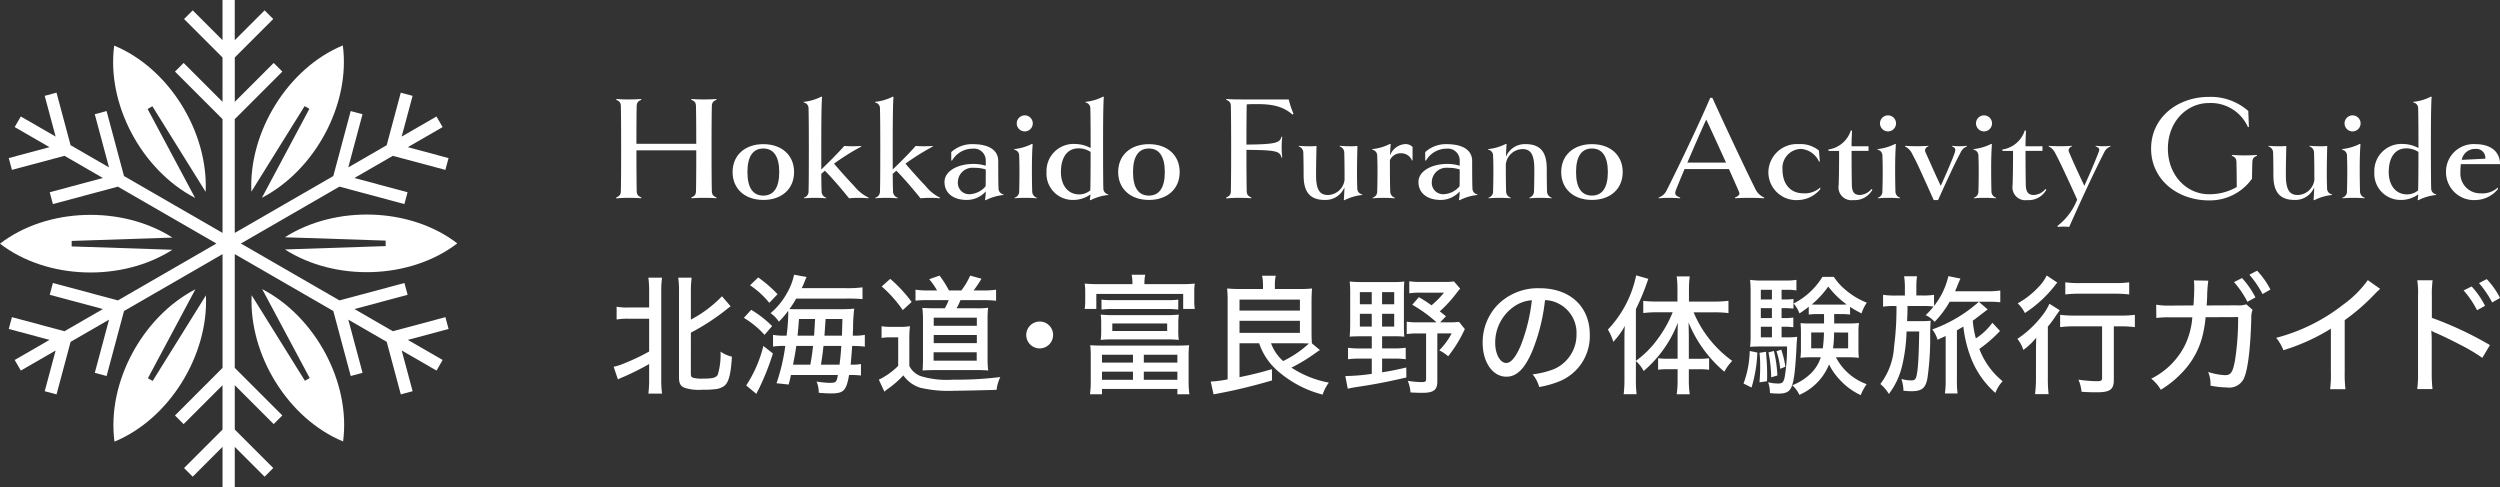<svg xmlns="http://www.w3.org/2000/svg" xmlns:xlink="http://www.w3.org/1999/xlink" width="366.299" height="71.36" viewBox="0 0 366.299 71.36">
  <rect x="0" y="0" width="366.299" height="71.36" fill="#333333" stroke="none"/>
  <defs>
    <clipPath id="clip-path">
      <rect id="長方形_1" data-name="長方形 1" width="67.001" height="71.36" fill="none"/>
    </clipPath>
  </defs>
  <g id="グループ_5" data-name="グループ 5" transform="translate(-57.412 -43)">
    <g id="グループ_3" data-name="グループ 3" transform="translate(57.412 43)">
      <path id="パス_1" data-name="パス 1" d="M32.967,0V5.888L28.6,1.518,27.331,2.785l5.637,5.637v6.5l-5.7-5.7L26,10.487l6.97,6.97v16.67L18.531,25.793,15.979,16.27l-1.731.465,2.088,7.79-5.63-3.25-2.063-7.7-1.731.465,1.6,5.969-5.1-2.943-.9,1.552,5.1,2.943-5.968,1.6.464,1.73,7.7-2.063,5.63,3.251-7.79,2.087L8.113,29.9l9.521-2.551L32.071,35.68,17.635,44.015,8.113,41.464l-.465,1.73,7.791,2.087-5.63,3.25-7.7-2.063L1.646,48.2l5.969,1.6-5.1,2.943.9,1.554,5.1-2.943-1.6,5.969,1.731.464,2.063-7.7,5.631-3.25-2.088,7.79,1.731.464,2.552-9.522,14.436-8.335V53.9L26,60.872l1.267,1.267,5.7-5.7v6.5l-5.637,5.637L28.6,69.843l4.369-4.37V71.36h1.792V65.473l4.371,4.37L40.4,68.575l-5.638-5.637v-6.5l5.7,5.7,1.267-1.267L34.759,53.9V37.233L49.2,45.568l2.551,9.522,1.732-.464-2.087-7.79,5.63,3.25,2.063,7.7,1.732-.464-1.6-5.969,5.1,2.944.9-1.554-5.1-2.943,5.968-1.6-.463-1.731-7.7,2.063-5.63-3.25,7.79-2.087-.464-1.73-9.522,2.551L35.657,35.68l14.436-8.335L59.615,29.9l.464-1.731-7.79-2.087,5.63-3.251,7.7,2.063.465-1.73-5.969-1.6,5.1-2.943-.9-1.552-5.1,2.943,1.6-5.969-1.732-.465-2.063,7.7-5.629,3.25,2.087-7.79-1.732-.465L49.2,25.793,34.759,34.127V17.458l6.971-6.97L40.464,9.22l-5.7,5.7v-6.5L40.4,2.785,39.13,1.518l-4.371,4.37V0Z" transform="translate(-0.363)" fill="#fff"/>
      <g id="グループ_2" data-name="グループ 2" transform="translate(0 0)">
        <g id="グループ_1" data-name="グループ 1" clip-path="url(#clip-path)">
          <path id="パス_2" data-name="パス 2" d="M33.275,30.891,26.317,17.859l.349-.2.348-.2L34.82,30c.4-8.744-5.34-18.1-13.4-21.429C20.273,17.217,25.5,26.863,33.275,30.891" transform="translate(-4.688 -1.89)" fill="#fff"/>
          <path id="パス_3" data-name="パス 3" d="M25.26,45.5,10.5,45.012v-.805l14.764-.49C17.886,39,6.917,39.293,0,44.609c6.917,5.316,17.886,5.61,25.26.893" transform="translate(0 -8.906)" fill="#fff"/>
          <path id="パス_4" data-name="パス 4" d="M34.873,55.265,27.067,67.806l-.348-.2-.348-.2,6.959-13.032c-7.772,4.028-13,13.673-11.858,22.322,8.062-3.332,13.8-12.685,13.4-21.429" transform="translate(-4.7 -11.989)" fill="#fff"/>
          <path id="パス_5" data-name="パス 5" d="M48.838,54.342,55.8,67.374l-.349.2-.348.2L47.293,55.235c-.4,8.744,5.34,18.1,13.4,21.429,1.145-8.648-4.085-18.294-11.857-22.322" transform="translate(-10.424 -11.983)" fill="#fff"/>
          <path id="パス_6" data-name="パス 6" d="M53.55,43.656l14.764.49v.805l-14.764.49c7.374,4.717,18.342,4.424,25.26-.892h0c-6.917-5.315-17.886-5.609-25.26-.892" transform="translate(-11.808 -8.892)" fill="#fff"/>
          <path id="パス_7" data-name="パス 7" d="M47.24,29.968l7.807-12.541.348.2.348.2L48.785,30.861c7.772-4.028,13-13.673,11.858-22.322-8.062,3.332-13.8,12.685-13.4,21.429" transform="translate(-10.412 -1.883)" fill="#fff"/>
        </g>
      </g>
    </g>
    <g id="グループ_4" data-name="グループ 4" transform="translate(147.325 57.153)">
      <path id="パス_8" data-name="パス 8" d="M2.174,26.385a9.192,9.192,0,0,0-1.74.114V24.625a8.087,8.087,0,0,0,1.74.114H5.2v-2.29a15.3,15.3,0,0,0-.113-2.08h2a14.932,14.932,0,0,0-.112,2.08V35.2a15.551,15.551,0,0,0,.112,2.155h-2A16.425,16.425,0,0,0,5.2,35.179V33.024A39.6,39.6,0,0,1,1.42,34.915c-.285.111-.587.263-.8.357L0,33.422a7.991,7.991,0,0,0,1.627-.53A30.38,30.38,0,0,0,5.2,31.19v-4.8Zm9.136,8.059c0,.336.076.508.3.582a4.783,4.783,0,0,0,1.475.136c1.454,0,1.928-.136,2.174-.587a10.188,10.188,0,0,0,.4-3.37,4.855,4.855,0,0,0,1.666.739c-.133,2.383-.434,3.668-1.04,4.218a2.539,2.539,0,0,1-1.268.529,12.9,12.9,0,0,1-2,.095,6.84,6.84,0,0,1-2.573-.262c-.645-.246-.87-.645-.87-1.551V22.449a13.964,13.964,0,0,0-.113-2.08h1.966a15.3,15.3,0,0,0-.113,2.08v4.066a17.828,17.828,0,0,0,4.558-3.422l1.266,1.473c-.207.152-.32.23-.642.492a32.907,32.907,0,0,1-5.182,3.37Z" transform="translate(0 6.161)" fill="#fff"/>
      <path id="パス_9" data-name="パス 9" d="M18.6,25.116A15.738,15.738,0,0,1,21.666,27.5l-1.116,1.284a13.216,13.216,0,0,0-3.027-2.494Zm3.178,6.393a35.593,35.593,0,0,1-2.1,5.277,6.288,6.288,0,0,0-.322.645L17.865,36.2a18.627,18.627,0,0,0,2.515-5.79ZM19.623,20.368a19.262,19.262,0,0,1,2.837,2.458L21.25,24.095a12.487,12.487,0,0,0-2.819-2.574Zm12.653,1.568a17.149,17.149,0,0,0,2.63-.111v1.719a23.051,23.051,0,0,0-2.46-.073H25.183A12.214,12.214,0,0,1,24.2,25c.283.021.283.021,1.1.021H31.71a18.813,18.813,0,0,0,1.986-.077,21.777,21.777,0,0,0-.171,2.819c-.019.587-.038.775-.038,1.137h.094a7.822,7.822,0,0,0,1.666-.115v1.723a16.1,16.1,0,0,0-1.666-.1h-.188c-.095,1.362-.132,1.76-.225,2.745h.112a6.906,6.906,0,0,0,1.4-.094v1.682a11.278,11.278,0,0,0-1.474-.074h-.266c-.416,2.327-.794,2.7-2.7,2.7-.322,0-.814-.021-1.74-.095a4.318,4.318,0,0,0-.322-1.645,14.178,14.178,0,0,0,1.8.188c1.058,0,1.116-.037,1.323-1.153H24.428c-.152.64-.171.776-.341,1.4l-1.779-.188a28.231,28.231,0,0,0,1.286-5.47h-.207a9.88,9.88,0,0,0-1.589.1V28.784a8.813,8.813,0,0,0,1.779.115h.207a29.422,29.422,0,0,0,.246-3.139c0-.136,0-.287-.019-.493a12.506,12.506,0,0,1-1.362,1.588,4.438,4.438,0,0,0-1.211-1.248,10.4,10.4,0,0,0,2.384-2.913,9.014,9.014,0,0,0,1.058-2.724l1.834.341a6.363,6.363,0,0,0-.3.7,8.216,8.216,0,0,1-.415.923ZM25.2,30.409c-.095.738-.15,1.063-.471,2.745h2.533c.209-1.173.246-1.42.4-2.745Zm2.612-1.51c.037-.455.076-1.268.15-2.442H25.6c-.095,1.248-.132,1.667-.208,2.442Zm1.38,1.51c-.151,1.288-.17,1.514-.379,2.745h2.724c.132-.947.189-1.629.265-2.745Zm2.7-1.51c.037-1,.037-1.362.076-2.442H29.5c-.131,1.929-.131,1.929-.17,2.442Z" transform="translate(1.554 6.126)" fill="#fff"/>
      <path id="パス_10" data-name="パス 10" d="M36.09,27.506a7.731,7.731,0,0,0,1.494.094h1.229a8.054,8.054,0,0,0,1.438-.094,14.172,14.172,0,0,0-.095,2.023v3.8a3.038,3.038,0,0,0,1.682,1.494,13.18,13.18,0,0,0,4.768.513,50.736,50.736,0,0,0,6.883-.382,5.836,5.836,0,0,0-.548,1.876c-1.891.057-5.182.131-6.128.131a18.311,18.311,0,0,1-5.031-.434,4.731,4.731,0,0,1-2.5-1.818,14.447,14.447,0,0,1-2.232,1.949,6.4,6.4,0,0,0-.549.435l-.814-1.756a10.167,10.167,0,0,0,2.837-2.027V29.135H37.413a6.9,6.9,0,0,0-1.323.095Zm1.267-6.939a20.333,20.333,0,0,1,3.14,3.386l-1.305,1.19a18.317,18.317,0,0,0-3.083-3.459Zm6.865,1.7A10.447,10.447,0,0,0,43.07,20.62l1.512-.529a14.76,14.76,0,0,1,1.38,2.175h1.816a10.053,10.053,0,0,0,1.286-2.175l1.665.456a18.984,18.984,0,0,1-1.153,1.719h1.417a11.932,11.932,0,0,0,1.873-.111v1.625a14.709,14.709,0,0,0-1.873-.095H47.647a8.9,8.9,0,0,1-.568,1.194h2.874a11.436,11.436,0,0,0,1.74-.078,17.271,17.271,0,0,0-.073,1.855V32.1a13.946,13.946,0,0,0,.094,1.892c-.474-.037-.909-.058-1.438-.058H43.9c-.605,0-1.229.021-1.8.058.039-.53.058-1.19.058-1.814V26.62a15.636,15.636,0,0,0-.095-1.8c.454.037,1.059.058,1.911.058h1.38a7.564,7.564,0,0,0,.568-1.194h-2.95a16.427,16.427,0,0,0-1.912.077V22.155a12.055,12.055,0,0,0,1.949.111Zm-.511,10.29h6.317V31.325H43.712Zm.019-5.108h6.317v-1.19H43.731Zm0,2.536h6.317v-1.19H43.731Z" transform="translate(3.166 6.137)" fill="#fff"/>
      <path id="パス_11" data-name="パス 11" d="M59.461,28.245a1.967,1.967,0,1,1-1.967-1.969,1.954,1.954,0,0,1,1.967,1.969" transform="translate(4.925 6.685)" fill="#fff"/>
      <path id="パス_12" data-name="パス 12" d="M70.39,21.354a7.327,7.327,0,0,0-.112-1.383h1.986a5.77,5.77,0,0,0-.115,1.383h5.374a18.858,18.858,0,0,0,2-.078,8.138,8.138,0,0,0-.076,1.289v1.1a8.8,8.8,0,0,0,.076,1.325h-1.7V22.79H65.095v2.195h-1.7a9.488,9.488,0,0,0,.076-1.325v-1.1a8.745,8.745,0,0,0-.076-1.289,18.871,18.871,0,0,0,2,.078ZM64.28,32.17a15.793,15.793,0,0,0-.074-1.871c.472.037.85.058,1.853.058H76.841c1,0,1.38-.021,1.853-.058a16.244,16.244,0,0,0-.076,1.871v3.274a14.2,14.2,0,0,0,.115,2.04h-1.76v-.776H65.929v.776h-1.76a14.539,14.539,0,0,0,.112-2.023ZM77.105,28.2a8.649,8.649,0,0,0,.076,1.326,15.71,15.71,0,0,0-1.684-.078H67.421a15.509,15.509,0,0,0-1.684.078,9.131,9.131,0,0,0,.076-1.326V27.16a9.95,9.95,0,0,0-.076-1.346,14.461,14.461,0,0,0,1.684.077H75.5a14.449,14.449,0,0,0,1.684-.077,9.417,9.417,0,0,0-.076,1.346ZM65.852,23.622a10.74,10.74,0,0,0,1.475.074h8.3a10.584,10.584,0,0,0,1.475-.074v1.457A11.224,11.224,0,0,0,75.63,25h-8.3a11.2,11.2,0,0,0-1.475.078Zm.076,9.228h4.538V31.7H65.929Zm0,2.516h4.538v-1.19H65.929Zm1.511-7.148h8.038v-1.1H67.44Zm4.615,4.632h4.918V31.7H72.055Zm0,2.516h4.918v-1.19H72.055Z" transform="translate(5.623 6.126)" fill="#fff"/>
      <path id="パス_13" data-name="パス 13" d="M84.573,30v4.973c1.928-.4,2.911-.645,4.747-1.174l.019,1.645a78.867,78.867,0,0,1-8.567,2.043l-.417-1.87a16.694,16.694,0,0,0,2.477-.324V23.778a16.754,16.754,0,0,0-.074-1.8c.453.04,1.1.077,1.777.077h3.479v-.587a6.747,6.747,0,0,0-.132-1.362h2.005a5.775,5.775,0,0,0-.132,1.378v.57h3.668a15.79,15.79,0,0,0,1.779-.077c-.038.381-.075,1.116-.075,1.817v4.444c0,.812.019,1.325.054,1.777L96.355,31c-.265.168-.265.168-.812.55a24.638,24.638,0,0,1-3.366,2.023,14.965,14.965,0,0,0,5.484,2.195,6.033,6.033,0,0,0-.907,1.756,15.989,15.989,0,0,1-6.62-3.5A9.277,9.277,0,0,1,87.447,30Zm0-4.785h8.851V23.61H84.573Zm0,3.27h8.851V26.712H84.573ZM89.187,30a6.506,6.506,0,0,0,1.779,2.61,15.544,15.544,0,0,0,3.781-2.573C94.2,30.019,93.8,30,93.557,30Z" transform="translate(7.127 6.138)" fill="#fff"/>
      <path id="パス_14" data-name="パス 14" d="M100.754,28.915c-.663,0-1.229.016-1.645.058.036-.492.075-1.157.075-1.834V22.633a14.532,14.532,0,0,0-.075-1.74,17.489,17.489,0,0,0,1.8.077h4.483a12.9,12.9,0,0,0,1.719-.077c-.037.455-.056.984-.056,1.76v4.616a16.947,16.947,0,0,0,.056,1.7,15.354,15.354,0,0,0-1.57-.058h-1.682v1.777h1.777a10.842,10.842,0,0,0,1.684-.095V32.28a10.551,10.551,0,0,0-1.684-.095h-1.777v2.006c1.229-.188,1.892-.324,3.537-.7l.019,1.457c-2.779.645-4.54.985-7.056,1.363-.831.131-1.019.172-1.531.283l-.358-1.855a28.884,28.884,0,0,0,3.875-.32V32.185h-1.777a11.751,11.751,0,0,0-1.7.095V30.6a11.379,11.379,0,0,0,1.721.095h1.758V28.915Zm-.152-4.69h1.74V22.443H100.6Zm0,3.27h1.74V25.623H100.6Zm3.254-3.27h1.777V22.443h-1.777Zm0,3.27h1.777V25.623h-1.777Zm11.442-5.56c-.246.283-.322.378-.794.985a18.8,18.8,0,0,1-2.194,2.343c.32.246.624.492.907.717l-.851.891h1.268a9.518,9.518,0,0,0,1.494-.074l.851,1.059a19.468,19.468,0,0,1-2.44,3.988,5.816,5.816,0,0,0-1.305-.87,10.568,10.568,0,0,0,1.816-2.478h-2.1v7.036c0,1.268-.549,1.667-2.231,1.667-.587,0-1.06-.021-1.7-.058a5.317,5.317,0,0,0-.4-1.7,13.991,13.991,0,0,0,2.043.188c.512,0,.642-.095.642-.434V28.5h-1.171a10.422,10.422,0,0,0-1.664.094V26.776a9.983,9.983,0,0,0,1.664.095h2.7a19.906,19.906,0,0,0-3.556-2.573l.965-1.116a17.936,17.936,0,0,1,1.854,1.194,13.162,13.162,0,0,0,1.834-1.855h-3.405a10.741,10.741,0,0,0-1.682.095v-1.76a11.178,11.178,0,0,0,1.778.094h3.252a9.6,9.6,0,0,0,1.514-.073Z" transform="translate(8.733 6.205)" fill="#fff"/>
      <path id="パス_15" data-name="パス 15" d="M124.157,31.158c-1.1,2.5-2.25,3.595-3.726,3.595-2,0-3.479-2.1-3.479-4.978a7.961,7.961,0,0,1,2.041-5.388,8.277,8.277,0,0,1,6.356-2.593c4.407,0,7.3,2.7,7.3,6.791a7.136,7.136,0,0,1-4.5,6.864,13.972,13.972,0,0,1-2.913.813,4.916,4.916,0,0,0-.963-1.851,12.886,12.886,0,0,0,3.141-.776,5.5,5.5,0,0,0,3.291-5.145,4.8,4.8,0,0,0-2.591-4.428,4.478,4.478,0,0,0-2.025-.529,27.932,27.932,0,0,1-1.929,7.624m-2.591-6.7a6.43,6.43,0,0,0-2.779,5.335c0,1.645.717,2.95,1.627,2.95.682,0,1.38-.834,2.118-2.553a26.069,26.069,0,0,0,1.627-6.639,5.224,5.224,0,0,0-2.591.907" transform="translate(10.373 6.288)" fill="#fff"/>
      <path id="パス_16" data-name="パス 16" d="M137.911,35.264a17.869,17.869,0,0,0,.1,2.211h-1.892a18.385,18.385,0,0,0,.113-2.232v-5.56c0-.981,0-1.378.057-2.211A11.564,11.564,0,0,1,134.6,29.8a7.632,7.632,0,0,0-.794-1.8,16.233,16.233,0,0,0,4.142-7.944l1.779.513a35.4,35.4,0,0,1-1.818,4.444V32.58a14.023,14.023,0,0,0,3.178-3.18,17.431,17.431,0,0,0,2.213-3.935H140.94a16.973,16.973,0,0,0-1.95.114V23.8a19.385,19.385,0,0,0,1.986.095H144V22.026a14.512,14.512,0,0,0-.113-1.817H145.8a14.07,14.07,0,0,0-.115,1.817V23.9h3.708a15.8,15.8,0,0,0,2.079-.115v1.8a17.338,17.338,0,0,0-2.041-.114h-3.065a16.678,16.678,0,0,0,5.657,7.115,7.432,7.432,0,0,0-1.155,1.588,18.66,18.66,0,0,1-5.239-7.206c.019,1.039.037,1.51.037,2.286v3.028h1.514a10.227,10.227,0,0,0,1.457-.077v1.686a10.1,10.1,0,0,0-1.438-.078h-1.533v1.666a14.045,14.045,0,0,0,.134,2h-1.911a14.458,14.458,0,0,0,.132-2.023V33.807h-1.436a10.332,10.332,0,0,0-1.42.078V32.2a10.344,10.344,0,0,0,1.475.077h1.38V29.289c0-.926,0-1.309.039-2.29a17.655,17.655,0,0,1-5.012,7.074,5.057,5.057,0,0,0-1.137-1.457Z" transform="translate(11.868 6.134)" fill="#fff"/>
      <path id="パス_17" data-name="パス 17" d="M154.085,31.351a20.074,20.074,0,0,1-.852,5.124l-1.173-.587a14.369,14.369,0,0,0,.908-4.767Zm3.555-2.233h.719a9.831,9.831,0,0,0,1.57-.077c-.037.341-.037.471-.076.891-.171,3.763-.378,5.539-.756,6.43-.3.738-.814,1-1.91,1a10.22,10.22,0,0,1-1.25-.073,5.213,5.213,0,0,0-.265-1.588,6.134,6.134,0,0,0,1.494.188c.587,0,.8-.225.946-1.058a25.341,25.341,0,0,0,.322-4.37h-3.878c-.566,0-1.1.021-1.531.058a13.89,13.89,0,0,0,.074-1.646V22.591a17.1,17.1,0,0,0-.074-1.891,12,12,0,0,0,1.853.1h3.233a9.955,9.955,0,0,0,1.7-.1v1.55a8.191,8.191,0,0,0-1.457-.094h-.719v1.42h.4a9.093,9.093,0,0,0,1.343-.074v1.415a9.911,9.911,0,0,0-1.343-.074h-.4V26.3h.378a8.393,8.393,0,0,0,1.343-.077v1.42a9.41,9.41,0,0,0-1.343-.074h-.378Zm-2.29,2.118c.115,1.305.171,2.29.171,3.328,0,.209,0,.55-.019.984l-1.1.169c.075-1.039.1-1.531.1-2.364a17.03,17.03,0,0,0-.1-1.965Zm.87-9.08h-1.625v1.42h1.625Zm0,2.687h-1.625V26.3h1.625ZM154.6,29.118h1.625V27.567H154.6Zm1.91,2a18.5,18.5,0,0,1,.511,3.594l-.908.267a19.347,19.347,0,0,0-.4-3.651Zm1.078-.189a13.381,13.381,0,0,1,.605,2.5l-.758.3a10.8,10.8,0,0,0-.548-2.573Zm5.41-5.219a10.314,10.314,0,0,0-1.38.074V24.634a16.38,16.38,0,0,1-1.363.985,4.649,4.649,0,0,0-.851-1.457,10.6,10.6,0,0,0,4.219-3.9H165.3a8.118,8.118,0,0,0,1.628,1.839,10.972,10.972,0,0,0,3.2,1.944,5.548,5.548,0,0,0-.776,1.572,15.362,15.362,0,0,1-1.682-.965v1.132a10.772,10.772,0,0,0-1.42-.074h-.907v1.379h2.1a10.65,10.65,0,0,0,1.533-.074,9.669,9.669,0,0,0-.076,1.362v2.384a11.442,11.442,0,0,0,.058,1.362,11.924,11.924,0,0,0-1.457-.077H165.6a8.182,8.182,0,0,0,4.5,3.935,8.113,8.113,0,0,0-.87,1.608,9.666,9.666,0,0,1-3.064-2.253,8.781,8.781,0,0,1-1.571-2.248,8.193,8.193,0,0,1-4.35,4.46,4.258,4.258,0,0,0-1.04-1.4,8.262,8.262,0,0,0,2.762-1.777,5.766,5.766,0,0,0,1.417-2.327h-1.512a11.218,11.218,0,0,0-1.475.077,9.5,9.5,0,0,0,.076-1.362V28.38c0-.587-.021-.87-.058-1.341a14.477,14.477,0,0,0,1.494.053h1.949V25.713Zm-1.021,2.7v2.327h1.7a20.724,20.724,0,0,0,.17-2.327Zm4.349-4.087c.416,0,.568,0,.851-.016a12.764,12.764,0,0,1-2.7-2.63,13.474,13.474,0,0,1-2.421,2.63c.265.016.473.016.965.016Zm-1,4.087a15.685,15.685,0,0,1-.151,2.327h2.213V28.417Z" transform="translate(13.487 6.152)" fill="#fff"/>
      <path id="パス_18" data-name="パス 18" d="M174.071,21.882a10.9,10.9,0,0,0-.113-1.7h1.892a10.751,10.751,0,0,0-.1,1.686V23h.891a10.842,10.842,0,0,0,1.7-.095v1.63a11.028,11.028,0,0,0,2.1-4.37l1.777.356c-.113.21-.207.456-.341.76-.225.587-.32.791-.453,1.1H186.1a12.715,12.715,0,0,0,1.949-.114v1.723a16.9,16.9,0,0,0-1.874-.078h-5.541a14.517,14.517,0,0,1-2.213,2.955,3.578,3.578,0,0,0-1.305-.985,12.219,12.219,0,0,0,1.155-1.268,11.849,11.849,0,0,0-1.626-.073h-2.195v.7c-.019.661-.019.661-.056,1.514h2a12.439,12.439,0,0,0,1.457-.058c-.039.456-.076,1.231-.076,2.08a41.017,41.017,0,0,1-.4,6.335c-.265,1.457-.812,1.913-2.381,1.913a10.062,10.062,0,0,1-1.136-.078,5.488,5.488,0,0,0-.3-1.719,5.065,5.065,0,0,0,1.42.209c.641,0,.754-.172.925-1.4.151-1.153.228-3.1.265-5.765h-1.853a24.392,24.392,0,0,1-.624,4.915,10.907,10.907,0,0,1-1.967,4.238,5.828,5.828,0,0,0-1.25-1.457,9.865,9.865,0,0,0,2.006-5.412,44.343,44.343,0,0,0,.359-6.011h-.265a9.637,9.637,0,0,0-1.7.094v-1.74a11.714,11.714,0,0,0,1.833.111h1.363ZM188.009,28.2a20.239,20.239,0,0,1-3.027,2.63,11.1,11.1,0,0,0,3.407,4.727,5.434,5.434,0,0,0-1.061,1.719,13.132,13.132,0,0,1-3.61-5.219,18.309,18.309,0,0,1-1.08-4.5c-.492.283-.587.341-.945.55v7.3a14.887,14.887,0,0,0,.094,1.95h-1.852a13.09,13.09,0,0,0,.112-1.95V28.939c-.511.226-.907.415-1.192.547a4.4,4.4,0,0,0-.775-1.514,20.779,20.779,0,0,0,6.828-4.046l1.3,1.116c-.188.132-.188.132-1.645,1.248-.171.135-.32.246-.548.4a14.471,14.471,0,0,0,.453,2.593,8.962,8.962,0,0,0,2.421-2.29Z" transform="translate(15.12 6.143)" fill="#fff"/>
      <path id="パス_19" data-name="パス 19" d="M191.643,31.405c0-.8,0-1.006.037-2.217a9.937,9.937,0,0,1-1.89,1.8,4.925,4.925,0,0,0-.872-1.624,15.218,15.218,0,0,0,3.689-3.481,7.239,7.239,0,0,0,1-1.666l1.531.965c-.189.23-.32.418-.605.833a16.113,16.113,0,0,1-1.153,1.551V35.11a19.746,19.746,0,0,0,.112,2.347h-1.986a18.473,18.473,0,0,0,.134-2.364Zm3.12-10.291c-.132.151-.188.23-.322.4a18.216,18.216,0,0,1-4.426,4.066,4.762,4.762,0,0,0-1.058-1.42,12.115,12.115,0,0,0,3.027-2.364,6.186,6.186,0,0,0,1.228-1.72Zm2.649,6.413a16.972,16.972,0,0,0-2.232.114v-1.8a17.5,17.5,0,0,0,2.232.11h6.506a15.833,15.833,0,0,0,2.213-.11v1.8a16.861,16.861,0,0,0-2.176-.114h-.907v7.829c0,1.436-.549,1.834-2.516,1.834-.68,0-1.343-.016-2.213-.074a5.962,5.962,0,0,0-.454-1.777,19.675,19.675,0,0,0,2.61.225c.719,0,.852-.077.852-.471V27.527Zm-1.475-6.451a14.077,14.077,0,0,0,2.1.115h5.182a14.721,14.721,0,0,0,2.081-.115v1.777a17.667,17.667,0,0,0-2.043-.111h-5.219a17.459,17.459,0,0,0-2.1.111Z" transform="translate(16.756 6.135)" fill="#fff"/>
      <path id="パス_20" data-name="パス 20" d="M213.12,24.52c.076-.907.113-1.892.113-2.7a7.137,7.137,0,0,0-.056-.965l2.118.037a18.064,18.064,0,0,0-.171,2.384c-.019.32-.019.55-.076,1.248l4.407-.017a3.567,3.567,0,0,0,1.4-.151l.926.812a2.982,2.982,0,0,0-.188,1.211c-.113,4.14-.454,7.169-.965,8.531a2.376,2.376,0,0,1-2.649,1.624,12.326,12.326,0,0,1-2.364-.262,4.753,4.753,0,0,0-.34-2.006,9.076,9.076,0,0,0,2.478.472c.849,0,1.134-.435,1.454-2.175a39.731,39.731,0,0,0,.456-6.335l-4.766.021a17.178,17.178,0,0,1-.322,2.153,11.868,11.868,0,0,1-3.215,6.052,14.461,14.461,0,0,1-3.027,2.421,5.931,5.931,0,0,0-1.4-1.624,10.949,10.949,0,0,0,4.918-4.863,11.316,11.316,0,0,0,1.1-4.123H209.7a13.383,13.383,0,0,0-2.023.094l-.019-1.949a10.557,10.557,0,0,0,2.062.135Zm7.111-4.01a12.719,12.719,0,0,1,1.967,2.836l-1.174.643A13.911,13.911,0,0,0,219.06,21.1Zm2.213-1.079a11.816,11.816,0,0,1,1.947,2.762l-1.153.664a14.517,14.517,0,0,0-1.928-2.839Z" transform="translate(18.354 6.078)" fill="#fff"/>
      <path id="パス_21" data-name="パス 21" d="M238.987,21.986a9.76,9.76,0,0,0-.851.812,30.534,30.534,0,0,1-4.349,3.767v7.62a18.559,18.559,0,0,0,.112,2.5h-2.25a16.12,16.12,0,0,0,.113-2.5V27.812a29.4,29.4,0,0,1-6.959,3.159,6.514,6.514,0,0,0-1.059-1.818,26.826,26.826,0,0,0,9.872-4.9,15.353,15.353,0,0,0,3.556-3.553Z" transform="translate(19.845 6.191)" fill="#fff"/>
      <path id="パス_22" data-name="パス 22" d="M242.734,36.676a17.547,17.547,0,0,0,.113-2.421V22.983a11.889,11.889,0,0,0-.113-2.253h2.25a15.132,15.132,0,0,0-.112,2.309v3.2a51.245,51.245,0,0,1,8.509,3.988L252.266,32.1a25.451,25.451,0,0,0-2.327-1.44c-1.436-.775-3.5-1.8-4.538-2.232a2.956,2.956,0,0,1-.605-.32l.037.739c.019.168.019.754.019.943v4.485a21.667,21.667,0,0,0,.114,2.4ZM250.7,21.641a12.62,12.62,0,0,1,1.967,2.836l-1.174.643a13.867,13.867,0,0,0-1.967-2.9Zm2.213-1.079a11.66,11.66,0,0,1,1.947,2.762l-1.153.66a14.4,14.4,0,0,0-1.93-2.835Z" transform="translate(21.529 6.179)" fill="#fff"/>
      <path id="パス_23" data-name="パス 23" d="M15.042,14.761l-.022.11c-.307-.045-1.274-.066-1.825-.066-.569,0-1.273.022-1.824.066l-.022-.11c.462-.22.66-.375.682-.9.022-.68.044-2.747.044-6.02H3.308c0,3.274.022,5.34.042,6.02.023.527.243.7.682.9l-.021.11c-.528-.045-1.276-.066-1.8-.066a16.658,16.658,0,0,0-1.846.088L.34,14.761c.462-.22.66-.375.682-.9.022-.7.044-2.856.044-6.263,0-3.427-.022-5.559-.044-6.262C1,.807.8.653.34.433L.362.323c.55.045,1.253.066,1.846.066.527,0,1.275-.022,1.8-.066l.021.11c-.439.2-.659.375-.682.9-.021.659-.042,2.55-.042,5.56h8.767c0-3.01-.022-4.9-.044-5.56-.022-.527-.22-.682-.682-.9l.022-.11c.551.045,1.254.066,1.824.066.551,0,1.3-.022,1.825-.066l.022.11c-.44.2-.659.375-.68.9-.023.7-.045,2.835-.045,6.262,0,3.408.022,5.56.045,6.263.022.527.241.7.68.9" transform="translate(0.03 0.029)" fill="#fff"/>
      <path id="パス_24" data-name="パス 24" d="M20.512,14.574c-2.7,0-4.506-1.627-4.506-4.087S17.809,6.4,20.512,6.4s4.505,1.627,4.505,4.088-1.8,4.087-4.505,4.087m0-7.537c-1.539,0-2.331,1.186-2.331,3.45,0,2.285.791,3.449,2.331,3.449,1.515,0,2.329-1.164,2.329-3.449,0-2.264-.813-3.45-2.329-3.45" transform="translate(1.42 0.568)" fill="#fff"/>
      <path id="パス_25" data-name="パス 25" d="M35.1,14.813l-.023.088a15.368,15.368,0,0,0-2.856,0c-1.121-1.407-2.571-3.077-3.538-4.043l-.528.461c0,.593.023,2.022.045,2.57a.954.954,0,0,0,.682.924l-.023.088c-.527-.046-1.077-.066-1.647-.066-.55,0-1.055.021-1.583.066l-.022-.088a.918.918,0,0,0,.68-.924c.023-.549.045-1.977.045-6.262,0-3.34-.022-5.1-.045-5.868a.857.857,0,0,0-.725-.9V.77A7.319,7.319,0,0,0,28.177,0l.088.045c-.088,1.208-.111,3.582-.111,7.582v3.055c1.033-.99,2.55-2.506,3.363-3.451.219.023.747.045,1.274.045S33.824,7.253,34,7.23l.021.088a34.72,34.72,0,0,0-4,2.505c.856,1.011,2.022,2.307,2.944,3.275A6.243,6.243,0,0,0,35.1,14.813" transform="translate(2.267 0)" fill="#fff"/>
      <path id="パス_26" data-name="パス 26" d="M44.713,14.813l-.023.088a15.368,15.368,0,0,0-2.856,0c-1.121-1.407-2.571-3.077-3.538-4.043l-.528.461c0,.593.023,2.022.045,2.57a.954.954,0,0,0,.682.924l-.023.088c-.527-.046-1.077-.066-1.647-.066-.55,0-1.055.021-1.583.066l-.022-.088a.918.918,0,0,0,.68-.924c.023-.549.045-1.977.045-6.262,0-3.34-.022-5.1-.045-5.868a.857.857,0,0,0-.725-.9V.77A7.319,7.319,0,0,0,37.791,0l.088.045c-.088,1.208-.111,3.582-.111,7.582v3.055c1.033-.99,2.55-2.506,3.363-3.451.219.023.747.045,1.274.045s1.033-.022,1.21-.045l.021.088a34.721,34.721,0,0,0-4,2.505c.856,1.011,2.022,2.307,2.944,3.275a6.243,6.243,0,0,0,2.132,1.715" transform="translate(3.12 0)" fill="#fff"/>
      <path id="パス_27" data-name="パス 27" d="M53.167,13.849a7.363,7.363,0,0,0-2.616.77l-.087-.044a8.979,8.979,0,0,0,.109-1.253A3.733,3.733,0,0,1,47.8,14.575c-1.979,0-3.275-.99-3.275-2.638,0-1.6,1.956-2.637,4.2-2.637a6.033,6.033,0,0,1,1.845.263v-.7a1.731,1.731,0,0,0-1.934-1.8,3.46,3.46,0,0,0-3.01,1.758l-.11-.044V7.565A4.484,4.484,0,0,1,48.661,6.4c2.33,0,3.736.856,3.736,2.46,0,2.725.022,3.6.044,4a.877.877,0,0,0,.726.9ZM48.9,9.872a2.14,2.14,0,0,0-2.416,2.065,1.657,1.657,0,0,0,1.691,1.8,3.244,3.244,0,0,0,2.373-1.165c.022-.373.022-1.363.022-2.46a5.134,5.134,0,0,0-1.67-.243" transform="translate(3.95 0.568)" fill="#fff"/>
      <path id="パス_28" data-name="パス 28" d="M57.2,14.677c-.528-.046-1.077-.066-1.627-.066-.572,0-1.077.021-1.6.066l-.022-.088a.921.921,0,0,0,.683-.924c.021-.549.042-1.977.042-2.834,0-1.1-.022-1.978-.042-2.373a.861.861,0,0,0-.726-.9V7.469a7.35,7.35,0,0,0,2.615-.77l.087.044c-.087,1.208-.109,2.484-.109,3.626,0,1.318.022,2.747.044,3.3a.957.957,0,0,0,.682.924Zm-1.758-9.8a1.175,1.175,0,1,1,1.187-1.164,1.176,1.176,0,0,1-1.187,1.164" transform="translate(4.781 0.224)" fill="#fff"/>
      <path id="パス_29" data-name="パス 29" d="M67.311,14.416a7.359,7.359,0,0,0-2.615.77l-.088-.044.088-.813a4.322,4.322,0,0,1-2.507.813,3.844,3.844,0,0,1-3.932-4.088,3.957,3.957,0,0,1,4.2-4.11,4.828,4.828,0,0,1,2.263.594V7.385c0-3.1-.021-4.857-.045-5.626a.858.858,0,0,0-.724-.9V.77A7.278,7.278,0,0,0,66.562,0l.088.046c-.088,1.208-.108,3.582-.108,7.581,0,2.638.02,5.406.042,5.8a.879.879,0,0,0,.726.9ZM62.959,7.583c-1.759,0-2.593,1.45-2.593,3.472,0,1.89.99,3.275,2.681,3.275a2.527,2.527,0,0,0,1.624-.593c.024-.769.045-2.22.045-5.626a3.2,3.2,0,0,0-1.757-.527" transform="translate(5.167 0)" fill="#fff"/>
      <path id="パス_30" data-name="パス 30" d="M72.405,14.574c-2.7,0-4.506-1.627-4.506-4.087S69.7,6.4,72.405,6.4s4.505,1.627,4.505,4.088-1.8,4.087-4.505,4.087m0-7.537c-1.539,0-2.331,1.186-2.331,3.45,0,2.285.791,3.449,2.331,3.449,1.515,0,2.329-1.164,2.329-3.449,0-2.264-.813-3.45-2.329-3.45" transform="translate(6.022 0.568)" fill="#fff"/>
      <path id="パス_31" data-name="パス 31" d="M92.149,2.608c-1.429-1.274-3.142-1.537-5.164-1.537-.484,0-1.012,0-1.539.042-.022.88-.044,3.056-.044,5.89,4.35-.042,4.9-.263,5.142-1.164l.11.021a10.968,10.968,0,0,0-.087,1.518,10.543,10.543,0,0,0,.087,1.517l-.11.022c-.242-.967-.791-1.1-5.142-1.143,0,3.231.022,5.384.044,6.087.023.528.242.7.682.9l-.022.111c-.527-.046-1.275-.067-1.824-.067a16.52,16.52,0,0,0-1.825.088l-.022-.132c.461-.22.66-.373.682-.9.022-.7.044-2.856.044-6.262,0-3.428-.022-5.56-.044-6.263C83.1.807,82.9.653,82.436.433l.022-.11c.55.045,1.253.066,2.7.066H91.6a13.361,13.361,0,0,0,.7,2.11Z" transform="translate(7.312 0.029)" fill="#fff"/>
      <path id="パス_32" data-name="パス 32" d="M101.51,13.829a7.328,7.328,0,0,0-2.615.77l-.087-.044c.065-.99.087-1.538.087-1.846a2.992,2.992,0,0,1-2.879,1.846c-2.4,0-3.1-1.451-3.1-3.6,0-1.341-.023-2.769-.045-3.317a.954.954,0,0,0-.682-.924l.023-.088c.527.045,1.077.066,1.625.066a9.587,9.587,0,0,0,.967-.044c-.022.923-.065,2.923-.065,4.284,0,2.243.615,2.9,1.735,2.9a2.521,2.521,0,0,0,2.44-2.2v-.68c0-1.341-.022-2.769-.044-3.317a.957.957,0,0,0-.682-.924l.022-.088c.528.045,1.077.066,1.649.066a9.425,9.425,0,0,0,.944-.044c-.044,1.407-.065,2.966-.065,4.066,0,.856.022,1.735.042,2.131a.861.861,0,0,0,.726.9Z" transform="translate(8.177 0.587)" fill="#fff"/>
      <path id="パス_33" data-name="パス 33" d="M108,8.776l-.088.023a1.659,1.659,0,0,0-1.537-1.055,1.712,1.712,0,0,0-1.693,1.009v1.276c0,1.318.023,2.747.045,3.3a.956.956,0,0,0,.682.924l-.023.087c-.527-.045-1.077-.066-1.625-.066-.572,0-1.077.022-1.6.066l-.023-.087a.919.919,0,0,0,.68-.924c.023-.549.045-1.977.045-3.077,0-.857-.022-1.735-.045-2.132a.859.859,0,0,0-.724-.9V7.129a7.386,7.386,0,0,0,2.615-.77l.088.044c-.066.769-.088,1.187-.088,1.647A2.509,2.509,0,0,1,106.881,6.4,1.4,1.4,0,0,1,108,6.82Z" transform="translate(9.055 0.564)" fill="#fff"/>
      <path id="パス_34" data-name="パス 34" d="M116.948,13.849a7.357,7.357,0,0,0-2.615.77l-.087-.044a9.163,9.163,0,0,0,.11-1.253,3.741,3.741,0,0,1-2.77,1.253c-1.977,0-3.274-.99-3.274-2.638,0-1.6,1.955-2.637,4.2-2.637a6.042,6.042,0,0,1,1.845.263v-.7a1.732,1.732,0,0,0-1.934-1.8,3.459,3.459,0,0,0-3.011,1.758l-.111-.044V7.565A4.489,4.489,0,0,1,112.443,6.4c2.33,0,3.736.856,3.736,2.46,0,2.725.023,3.6.044,4a.877.877,0,0,0,.725.9Zm-4.262-3.977a2.141,2.141,0,0,0-2.418,2.065,1.658,1.658,0,0,0,1.692,1.8,3.242,3.242,0,0,0,2.373-1.165c.023-.373.023-1.363.023-2.46a5.143,5.143,0,0,0-1.67-.243" transform="translate(9.607 0.568)" fill="#fff"/>
      <path id="パス_35" data-name="パス 35" d="M126.981,14.337c-.527-.045-1.078-.066-1.628-.066-.57,0-1.076.022-1.6.066l-.021-.088a.991.991,0,0,0,.68-.923c.022-.55.044-1.956.044-3.3,0-2.243-.615-2.9-1.736-2.9a2.521,2.521,0,0,0-2.439,2.2v.7c0,1.318.023,2.746.044,3.3a.955.955,0,0,0,.683.923l-.023.088q-.792-.067-1.648-.066c-.55,0-1.055.022-1.582.066l-.023-.088a.916.916,0,0,0,.682-.923c.022-.55.045-1.977.045-3.077,0-.857-.023-1.736-.045-2.132a.859.859,0,0,0-.725-.9V7.129a7.348,7.348,0,0,0,2.616-.77l.087.045c-.066.989-.087,1.538-.087,1.845A2.986,2.986,0,0,1,123.179,6.4c2.4,0,3.1,1.45,3.1,3.626,0,1.318.022,2.746.042,3.3a.957.957,0,0,0,.683.923Z" transform="translate(10.438 0.564)" fill="#fff"/>
      <path id="パス_36" data-name="パス 36" d="M132.029,14.574c-2.7,0-4.506-1.627-4.506-4.087s1.8-4.088,4.506-4.088,4.505,1.627,4.505,4.088-1.8,4.087-4.505,4.087m0-7.537c-1.539,0-2.331,1.186-2.331,3.45,0,2.285.791,3.449,2.331,3.449,1.515,0,2.329-1.164,2.329-3.449,0-2.264-.813-3.45-2.329-3.45" transform="translate(11.311 0.568)" fill="#fff"/>
      <path id="パス_37" data-name="パス 37" d="M156.1,14.777l-.023.11c-.637-.045-1.407-.066-2.064-.066s-1.6.022-2.176.066l-.022-.11c.615-.263.769-.463.57-.9-.219-.505-.769-1.758-1.449-3.275h-6.5c-.506,1.187-.924,2.22-1.21,2.923-.308.77-.175.967.572,1.253l-.023.11c-.549-.045-1.076-.066-1.6-.066-.549,0-1.01.022-1.515.066l-.023-.11a2.028,2.028,0,0,0,1.187-1.078c1.868-3.714,4.726-9.69,6.373-13.537h.308c1.45,3.187,4.747,10.263,6.307,13.362a2.514,2.514,0,0,0,1.3,1.253m-5.6-5.121c-1.033-2.263-2.2-4.835-2.9-6.307-.725,1.56-1.8,4.066-2.77,6.307Z" transform="translate(12.473 0.014)" fill="#fff"/>
      <path id="パス_38" data-name="パス 38" d="M163.01,12.992a4.361,4.361,0,0,1-3.274,1.6,4.083,4.083,0,0,1-4.33-4.11,4.183,4.183,0,0,1,4.46-4.088,4.263,4.263,0,0,1,2.946.945l.131,1.56-.109.088a3.149,3.149,0,0,0-2.659-1.89,2.782,2.782,0,0,0-2.7,3.033c0,2.219,1.252,3.472,3.033,3.472a3.4,3.4,0,0,0,2.505-.857Z" transform="translate(13.784 0.568)" fill="#fff"/>
      <path id="パス_39" data-name="パス 39" d="M169.932,13.243a2.968,2.968,0,0,1-2.813,1.517,1.884,1.884,0,0,1-2.132-2.176c.045-1.362.066-2.659.066-5.032h-1.538l-.045-.2a4.074,4.074,0,0,0,3.3-2.79l.176.022c-.023.461-.065,1.515-.065,1.845v.44h2.482v.682h-2.482c0,2.615.021,4.242.042,5.032.023,1.077.44,1.428,1.188,1.428a2.37,2.37,0,0,0,1.692-.879Z" transform="translate(14.499 0.405)" fill="#fff"/>
      <path id="パス_40" data-name="パス 40" d="M173.378,14.677c-.528-.046-1.078-.066-1.626-.066-.572,0-1.077.021-1.6.066l-.023-.088a.917.917,0,0,0,.682-.924c.022-.549.045-1.977.045-2.834,0-1.1-.023-1.978-.045-2.373a.858.858,0,0,0-.725-.9V7.469A7.37,7.37,0,0,0,172.7,6.7l.087.044c-.087,1.208-.11,2.484-.11,3.626,0,1.318.023,2.747.044,3.3a.955.955,0,0,0,.683.924Zm-1.758-9.8a1.175,1.175,0,1,1,1.187-1.164,1.176,1.176,0,0,1-1.187,1.164" transform="translate(15.085 0.224)" fill="#fff"/>
      <path id="パス_41" data-name="パス 41" d="M182.88,6.709a1.676,1.676,0,0,0-.945.9c-.592,1.143-.989,1.934-1.495,3.033-1.076,2.307-1.362,2.945-1.8,3.933H178c-.505-1.142-1.384-3.077-2.086-4.616-.376-.834-.683-1.427-1.079-2.174a2.275,2.275,0,0,0-1.054-1.078l.022-.088c.329.046,1.361.066,1.713.066.331,0,1.408-.021,1.693-.066l.023.088a.622.622,0,0,0-.4.945l.791,1.758c.528,1.187.836,1.868,1.407,3.077.55-1.208.859-1.912,1.143-2.593.331-.769.593-1.384.88-2.175.22-.615.087-.836-.375-1.011l.023-.088a8.479,8.479,0,0,0,1.121.066,7.6,7.6,0,0,0,1.032-.066Z" transform="translate(15.414 0.587)" fill="#fff"/>
      <path id="パス_42" data-name="パス 42" d="M186.3,14.677c-.528-.046-1.078-.066-1.627-.066-.573,0-1.077.021-1.6.066l-.023-.088a.917.917,0,0,0,.682-.924c.022-.549.045-1.977.045-2.834,0-1.1-.023-1.978-.045-2.373a.858.858,0,0,0-.725-.9V7.469a7.37,7.37,0,0,0,2.616-.77l.087.044c-.087,1.208-.11,2.484-.11,3.626,0,1.318.023,2.747.044,3.3a.955.955,0,0,0,.683.924Zm-1.758-9.8a1.175,1.175,0,1,1,1.187-1.164,1.176,1.176,0,0,1-1.187,1.164" transform="translate(16.231 0.224)" fill="#fff"/>
      <path id="パス_43" data-name="パス 43" d="M193.342,13.243a2.969,2.969,0,0,1-2.813,1.517,1.882,1.882,0,0,1-2.131-2.176c.042-1.362.065-2.659.065-5.032h-1.538l-.045-.2a4.076,4.076,0,0,0,3.3-2.79l.176.022c-.022.461-.066,1.515-.066,1.845v.44h2.483v.682h-2.483c0,2.615.022,4.242.045,5.032.022,1.077.44,1.428,1.186,1.428a2.369,2.369,0,0,0,1.693-.879Z" transform="translate(16.575 0.405)" fill="#fff"/>
      <path id="パス_44" data-name="パス 44" d="M202.2,6.709a1.672,1.672,0,0,0-.945.9c-.593,1.143-1.692,3.405-2.417,4.967-1.077,2.307-2.352,5.142-2.7,5.933-.22-.022-.506-.044-.835-.044s-.593.022-.835.044l-.045-.154a8.9,8.9,0,0,0,2.879-3.846c-.505-1.164-1.407-3.1-2.087-4.55-.4-.834-.747-1.559-1.078-2.174a2.3,2.3,0,0,0-1.032-1.1l.023-.066c.329.046,1.361.066,1.713.066.331,0,1.407-.021,1.693-.066l.023.066c-.463.2-.573.549-.463.813.375.879.593,1.385.835,1.912.528,1.165.88,1.913,1.428,3.077.55-1.208.858-1.912,1.143-2.593.527-1.253.836-2.022.99-2.439.132-.373,0-.573-.484-.748l.022-.088a8.491,8.491,0,0,0,1.121.066,7.6,7.6,0,0,0,1.033-.066Z" transform="translate(17.127 0.587)" fill="#fff"/>
      <path id="パス_45" data-name="パス 45" d="M222.429,8.656c-.44.2-.66.373-.68.9-.023.682-.046,1.583-.046,2.462a7.558,7.558,0,0,1-6.329,3.186c-4.526,0-8.46-2.988-8.46-7.581,0-4.615,3.935-7.582,8.46-7.582a8.311,8.311,0,0,1,5.78,2.065l.088,2.33-.132.044A5.949,5.949,0,0,0,215.374.941c-3.165,0-6,2.659-6,6.681,0,3.955,2.791,6.68,6,6.68a8.034,8.034,0,0,0,4.088-1.055c0-.945-.022-3.01-.045-3.692-.022-.527-.219-.682-.68-.9l.022-.11c.55.044,1.253.065,1.824.065.551,0,1.3-.022,1.824-.065Z" transform="translate(18.352 0.004)" fill="#fff"/>
      <path id="パス_46" data-name="パス 46" d="M232.024,13.829a7.348,7.348,0,0,0-2.616.77l-.087-.044c.066-.99.087-1.538.087-1.846a2.987,2.987,0,0,1-2.877,1.846c-2.4,0-3.1-1.451-3.1-3.6,0-1.341-.022-2.769-.042-3.317a.958.958,0,0,0-.683-.924l.022-.088c.527.045,1.078.066,1.628.066a9.622,9.622,0,0,0,.967-.044c-.023.923-.066,2.923-.066,4.284,0,2.243.615,2.9,1.736,2.9a2.521,2.521,0,0,0,2.439-2.2v-.68c0-1.341-.023-2.769-.044-3.317a.955.955,0,0,0-.683-.924l.023-.088q.792.067,1.648.066a9.433,9.433,0,0,0,.945-.044c-.044,1.407-.066,2.966-.066,4.066,0,.856.023,1.735.045,2.131a.858.858,0,0,0,.725.9Z" transform="translate(19.753 0.587)" fill="#fff"/>
      <path id="パス_47" data-name="パス 47" d="M235.9,14.677c-.528-.046-1.078-.066-1.626-.066-.572,0-1.077.021-1.6.066l-.023-.088a.917.917,0,0,0,.682-.924c.022-.549.046-1.977.046-2.834,0-1.1-.024-1.978-.046-2.373a.858.858,0,0,0-.725-.9V7.469a7.363,7.363,0,0,0,2.616-.77l.088.044c-.088,1.208-.111,2.484-.111,3.626,0,1.318.023,2.747.044,3.3a.956.956,0,0,0,.683.924Zm-1.758-9.8a1.175,1.175,0,1,1,1.187-1.164,1.176,1.176,0,0,1-1.187,1.164" transform="translate(20.631 0.224)" fill="#fff"/>
      <path id="パス_48" data-name="パス 48" d="M246.012,14.416a7.365,7.365,0,0,0-2.615.77l-.088-.044.088-.813a4.318,4.318,0,0,1-2.506.813,3.844,3.844,0,0,1-3.933-4.088,3.957,3.957,0,0,1,4.2-4.11,4.835,4.835,0,0,1,2.264.594V7.385c0-3.1-.022-4.857-.045-5.626a.859.859,0,0,0-.725-.9V.77A7.284,7.284,0,0,0,245.264,0l.088.046c-.088,1.208-.109,3.582-.109,7.581,0,2.638.021,5.406.042,5.8a.879.879,0,0,0,.726.9ZM241.66,7.583c-1.758,0-2.593,1.45-2.593,3.472,0,1.89.99,3.275,2.681,3.275a2.533,2.533,0,0,0,1.625-.593c.023-.769.045-2.22.045-5.626a3.2,3.2,0,0,0-1.758-.527" transform="translate(21.017 0)" fill="#fff"/>
      <path id="パス_49" data-name="パス 49" d="M248.778,9.323a9.366,9.366,0,0,0-.066,1.164,2.908,2.908,0,0,0,2.988,3.12,3.4,3.4,0,0,0,2.506-.856v.241a4.367,4.367,0,0,1-3.276,1.6,4.1,4.1,0,0,1-4.329-4.11A4.047,4.047,0,0,1,250.931,6.4c2.243,0,3.583,1.12,3.583,2.923Zm3.582-.791A1.307,1.307,0,0,0,250.931,7.1a1.972,1.972,0,0,0-2.022,1.6Z" transform="translate(21.872 0.568)" fill="#fff"/>
    </g>
  </g>
</svg>
